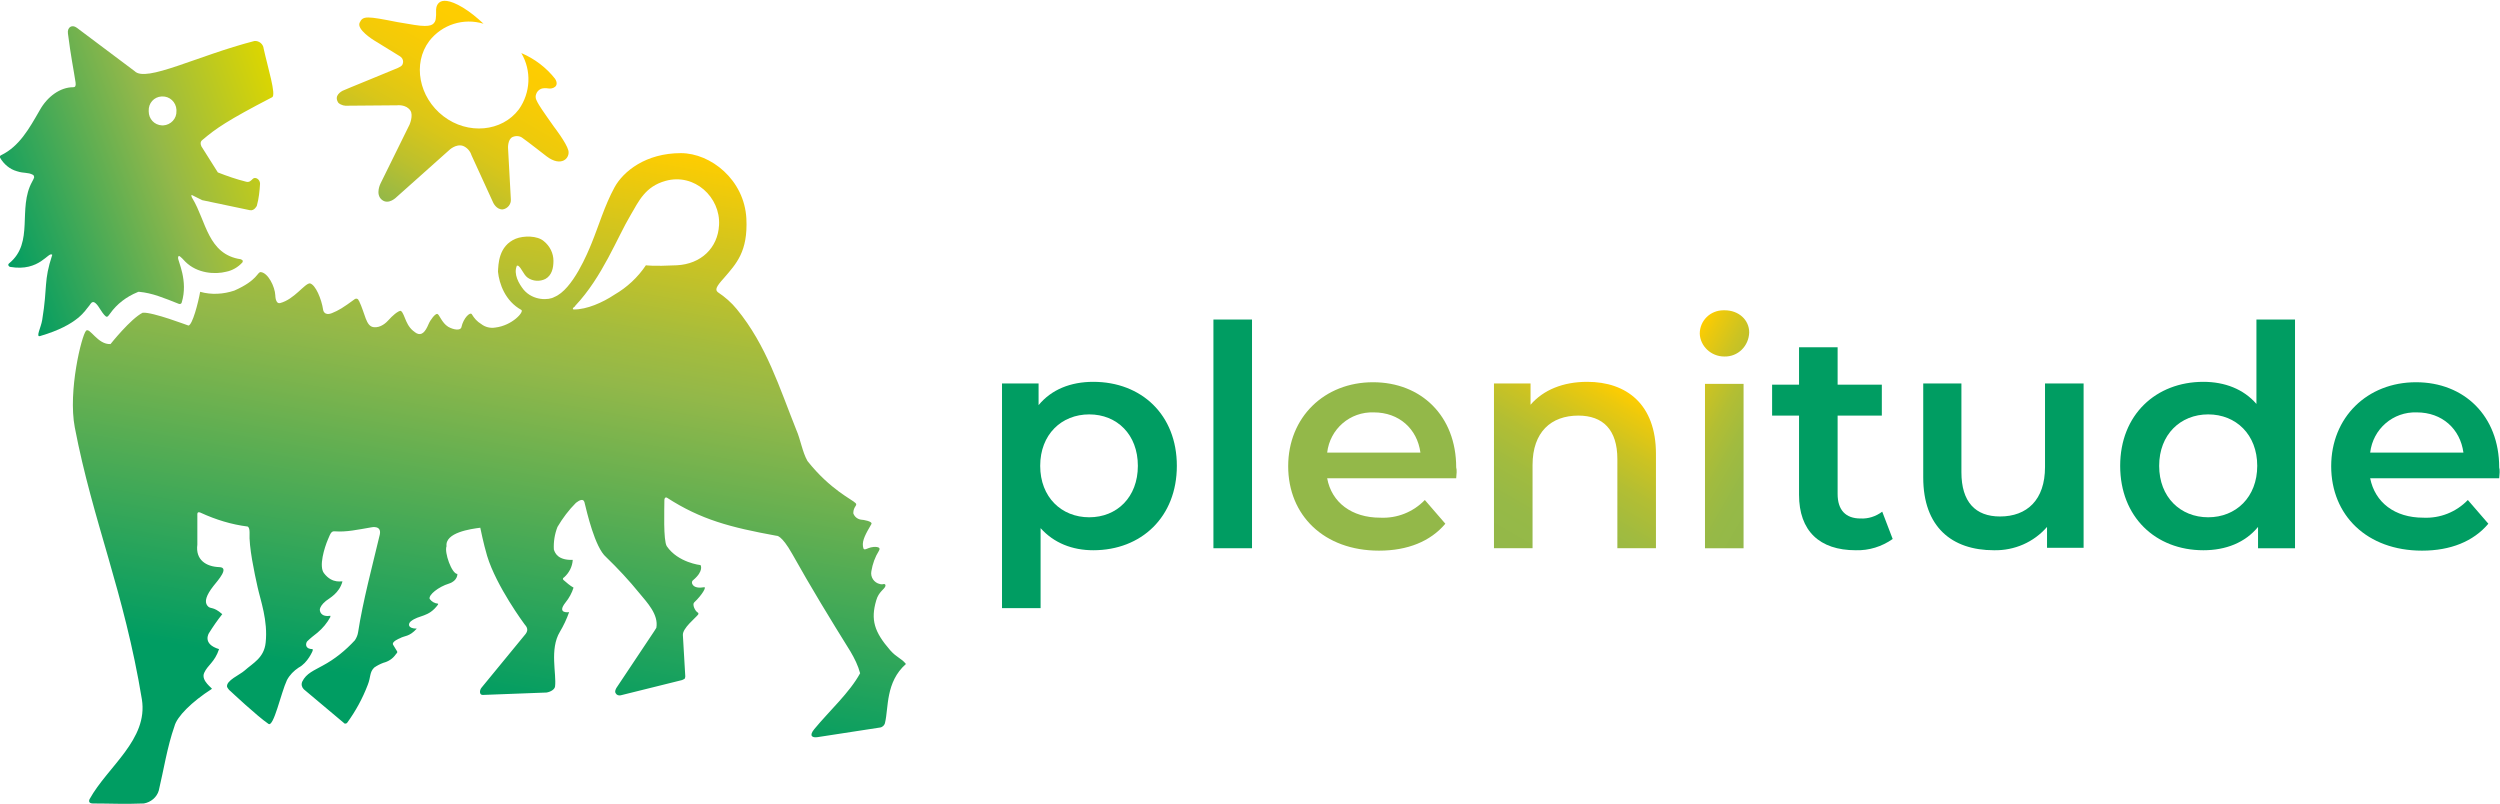 <?xml version="1.0" encoding="utf-8"?>
<!-- Generator: Adobe Illustrator 26.3.1, SVG Export Plug-In . SVG Version: 6.00 Build 0)  -->
<svg version="1.1" id="Layer_1" xmlns="http://www.w3.org/2000/svg" xmlns:xlink="http://www.w3.org/1999/xlink" x="0px" y="0px"
	 viewBox="0 0 622 200" style="enable-background:new 0 0 622 200;" xml:space="preserve">
<style type="text/css">
	.st0{fill:url(#SVGID_1_);}
	.st1{fill:url(#SVGID_00000052064033979055319980000000094228065895569852_);}
	.st2{fill:url(#SVGID_00000105421983380303710200000001433565364104143265_);}
	.st3{fill:#009D62;}
	.st4{fill:#93B849;}
	.st5{fill:url(#SVGID_00000147210766990583681930000004578181860676425131_);}
	.st6{fill:url(#SVGID_00000032616186845901826970000013364798670839989933_);}
</style>
<linearGradient id="SVGID_1_" gradientUnits="userSpaceOnUse" x1="106.98" y1="-15.127" x2="139.116" y2="167.124" gradientTransform="matrix(1 0 0 -1 0 199.602)">
	<stop  offset="0" style="stop-color:#009D62"/>
	<stop  offset="0.23" style="stop-color:#009D62"/>
	<stop  offset="0.68" style="stop-color:#93B849"/>
	<stop  offset="0.75" style="stop-color:#A5BC3D"/>
	<stop  offset="0.89" style="stop-color:#D5C51C"/>
	<stop  offset="1" style="stop-color:#FFCD00"/>
</linearGradient>
<path class="st0" d="M61.6,131c-4-0.5-7.9-1.7-11.6-3.4c0,0-0.9-0.5-0.9,0.3v7.6c-0.5,3.8,2.2,5.5,5.5,5.6c2.5,0.1-0.3,3.2-1.5,4.7
	c-1.8,2.3-2.3,3.9-1.5,4.9s1.3,0,3.7,2.1c-1.2,1.5-2.3,3.1-3.3,4.7c0,0-1.8,2.7,2.5,4l0,0c-1.1,3.3-2.8,3.9-3.7,5.9s2.2,3.9,1.9,4
	c-5,3.2-8.7,6.9-9.3,9.3c-1.8,5.1-2.7,11-3.9,16c-0.5,1.7-2,2.9-3.7,3.2c-4.8,0.2-8.5,0-12.7,0c-1.4,0-0.8-1.1-0.8-1.1
	c4.5-8.1,14.6-14.8,13-24.8c-4.4-26.8-12.2-44.2-16.7-67.7c-1.7-9,1.7-22.8,2.8-24c0.9-1,2.9,3.5,6.1,3.3c0,0,5-6.3,8-7.8
	C38,77.6,46.8,81,46.9,81c1-0.2,2.4-5.6,2.9-8.4c2.8,0.8,5.8,0.6,8.5-0.3c5.9-2.6,5.7-4.7,6.6-4.6c1.8,0.2,3.5,3.6,3.6,5.8
	c0,0,0,2.2,1.2,1.9c3.5-0.9,6.1-4.9,7.4-4.9c1.4,0.3,2.9,3.9,3.3,6.6c0,0,0.2,1.6,2.2,0.8c1.7-0.7,2.7-1.3,5.7-3.5
	c0.3-0.2,0.8-0.1,0.9,0.3c0,0,0,0.1,0.1,0.1c1.6,3.3,1.7,6.4,3.7,6.6c1.7,0.2,3.1-1.1,3.8-1.9c0.6-0.7,2.3-2.3,2.9-2.1
	s1.1,4.1,3.9,5.5c1.3,0.7,2.2-0.3,3-2.2c0.5-1.2,1.7-2.7,2.2-2.6s1.1,2.2,2.7,3.2c1.4,0.8,3.1,1,3.3,0.1c0.5-2.3,2.2-3.9,2.6-3.2
	c0.6,1,1.3,1.8,2.3,2.4c1,0.8,2.3,1.1,3.5,0.9c4.3-0.5,7.3-4,6.5-4.4c-4-2.2-5.5-6.5-5.8-9.5c0.1-1.8,0.1-6.4,4.4-8.2
	c2-0.8,5.4-0.8,7,0.6c1.5,1.2,2.4,3,2.4,4.9c0,1.8-0.4,3.6-2,4.5c-1.4,0.7-3.1,0.6-4.4-0.3c-1.1-0.8-1.5-2.4-2.4-3h-0.3
	c-0.9,2.1,0.5,4.5,1.7,6c2.4,2.8,6.3,2.6,7.6,1.8l0,0c4.6-1.8,8.4-11.2,9.3-13.4c1.8-4.4,3.2-9.3,5.7-13.9c2.2-4,7.8-8.5,16.5-8.5
	c7.4,0,15.8,6.6,16.3,16.3c0.4,8.2-2.5,11.2-5.6,14.8c-2,2.2-2.2,2.9-1.5,3.5c1.8,1.2,3.4,2.6,4.7,4.2c7.4,9,10.6,19.5,14.8,30
	c1.1,2.5,1.5,5.5,2.8,7.8c5.7,7.2,11.2,9.6,12,10.5c0.5,0.6-0.6,0.8-0.6,2.5c0.3,0.9,1.1,1.5,2,1.6c0.4,0,2.9,0.4,2.5,1.1
	c-1.4,2.4-2.3,4-2.1,5.5c0.2,1.8,1.1-0.1,3.5,0.2c0.6,0.1,0.8,0.4,0.5,0.9c-1,1.6-1.6,3.3-1.9,5.1c-0.3,1.5,0.7,2.9,2.1,3.2
	c0.3,0.1,0.7,0.1,1,0c0.2,0,0.4,0.1,0.4,0.3c0,0.1,0,0.1,0,0.2c-0.2,0.8-1.7,1.4-2.3,3.6c-1.4,4.8-0.5,7.8,3.5,12.4
	c1.7,1.9,2.7,1.9,3.9,3.4l0,0c-5.1,4.5-4.3,10.9-5.2,14.6c-0.1,0.6-0.6,1.1-1.2,1.2l-15.6,2.4c-1.3,0.2-2.2-0.3-0.8-2
	c3.8-4.6,8.8-9.1,11.4-13.9l0,0c-0.5-1.9-1.4-3.7-2.4-5.4c-5.1-8.2-9.8-15.9-14.5-24.3c-2.7-4.8-3.9-4.5-3.9-4.5
	c-11.5-2.1-18.8-4-27.3-9.5c-0.6-0.2-0.6,0.6-0.6,0.6c0,2.2-0.3,10.1,0.6,11.5c2.8,4.1,8.4,4.7,8.4,4.7l0,0c0,0,0.9,1.4-1.8,3.7
	c-0.3,0.2-0.4,0.5-0.3,0.9c0.4,1.1,1.9,1.1,3,0.9c0.6-0.1-0.4,1.8-2.5,3.8c-0.5,0.5,0.2,2.1,0.9,2.5c0.2,0.1,0.2,0.3,0.1,0.5
	c-0.7,0.9-3.9,3.4-3.8,5.1l0.6,10.3c0,0.2-0.1,0.4-0.1,0.5c-0.2,0.2-0.5,0.3-0.7,0.4l-15.3,3.8c-0.5,0.1-1-0.1-1.2-0.5
	c-0.4-0.5,0.2-1.4,0.2-1.4l9.4-14.1l0.5-0.8c0.6-3.3-2.3-6.3-4.2-8.6c-2.6-3.2-5.4-6.2-8.3-9c-2.8-2.4-4.8-11.3-5.4-13.7
	c-0.3-0.9-1.2-0.5-2.1,0.2c-1.8,1.8-3.3,3.8-4.6,6c-0.7,1.8-1,3.7-0.9,5.6c0.3,1,1.1,2.7,4.7,2.6l0,0c-0.1,1.7-0.9,3.2-2.1,4.3
	c0,0-0.6,0.3-0.2,0.7c0.8,0.7,1.6,1.4,2.5,1.9c-0.4,1.3-1.1,2.6-2,3.7c-2.3,2.9,0.9,2.4,0.9,2.4c-0.6,1.7-1.4,3.4-2.3,4.9
	c-2.6,4.3-0.8,10.5-1.2,13.6c-0.1,0.7-1,1.3-2.1,1.5l-15.9,0.6c-0.9,0-0.8-1.2-0.3-1.8l11-13.4c0.9-1.2,0-2-0.3-2.4
	c0,0-7-9.4-9.3-17c-0.9-3-1.7-7-1.7-7c-2.4,0.3-8.8,1.2-8.4,4.6c-0.6,1.5,1.3,6.9,2.7,6.9l0,0c0,0,0.1,1.7-2.1,2.4
	c-2.6,0.8-5.1,2.8-4.8,3.8c0.5,0.7,1.2,1.1,2.1,1.2v0.2c-2.4,3.3-4.7,2.5-6.8,4.2c-0.7,0.6-0.8,1.8,1.5,1.8l0,0
	c-1.9,2.1-3,1.7-4.2,2.4c0,0-2.1,0.8-1.7,1.6c1.1,2,1.4,1.6,0.6,2.5c-0.7,1-1.8,1.7-3,2c-0.8,0.3-1.6,0.7-2.3,1.2
	c-1.2,1.2-0.8,2.3-1.6,4.3c-1.3,3.4-3,6.5-5.1,9.4c-0.1,0.2-0.5,0.3-0.7,0.2c0,0-0.1-0.1-0.1-0.1l-10-8.4c-0.5-0.5-0.7-1.2-0.4-1.9
	c1-2.1,3-2.8,5.1-4c3-1.6,5.7-3.8,8-6.3c0.4-0.6,0.7-1.3,0.8-2c1.2-7.8,3.6-16.7,5.4-24.3c0.5-2.4-2.1-1.8-2.1-1.8
	c-3.5,0.6-6.2,1.2-9,1c-0.9-0.1-1.1,0.3-1.8,2c-0.9,2.1-2.3,6.7-1,8.4c2.2,2.9,4.7,1.8,4.6,2.1c-0.8,2.9-3.2,4.1-4.1,4.8
	c-1.1,0.9-1.4,1.6-1.5,2s0.1,2.1,2.6,1.7v0.3c-0.8,1.5-1.9,2.8-3.2,3.9c-0.9,0.7-1.8,1.4-2.6,2.2c-0.4,0.6-0.5,1.9,1.4,1.9v0.4
	c0,0-1.2,3-3.5,4.2c-1.2,0.8-2.2,1.8-2.9,3.1c-1.5,3.2-3.3,11.8-4.6,10.9c-2.8-1.9-9.4-8.1-9.4-8.1c-0.4-0.3-0.7-0.7-0.9-1.1
	c-0.3-1.6,3.2-3,4.4-4.1c2-1.8,4.8-3.1,5.2-6.9c0.6-5.5-1.3-10.6-2-13.8c-0.8-3.6-2.2-10.1-2-13.6C62.1,131.1,61.6,131,61.6,131z
	 M142.7,76.5c-0.2,0.2-0.3,0.5,0.1,0.5c3.2,0,7.1-1.7,10.1-3.7c3.1-1.8,5.8-4.3,7.8-7.3c0,0,1.7,0.3,7.7,0s10.2-4.3,10.5-10
	c0.4-6.9-6.1-13-13.3-11c-5.1,1.4-6.7,5.1-8.7,8.5c-3.3,5.5-7,15.4-13.8,22.6C143.1,76.2,143,76.3,142.7,76.5 M96.9,79.5
	c0.6-0.7,2.4-2.5,2.9-2.1c1,0.8,1.1,4.1,3.9,5.5"/>
<linearGradient id="SVGID_00000081636336042066196340000004416869353956157577_" gradientUnits="userSpaceOnUse" x1="-2.55" y1="146.286" x2="70.929" y2="173.033" gradientTransform="matrix(1 0 0 -1 0 199.602)">
	<stop  offset="0" style="stop-color:#009D62"/>
	<stop  offset="0.58" style="stop-color:#93B849"/>
	<stop  offset="1" style="stop-color:#DCD600"/>
</linearGradient>
<path style="fill:url(#SVGID_00000081636336042066196340000004416869353956157577_);" d="M50.5,34.7c3.2-2.7,6-4.7,17.2-10.5
	c1.1-0.5-1.1-7.5-2.1-12.1c-0.1-1.1-1.1-2-2.3-1.9c-14.3,3.7-27,10.4-29.8,7.5c0,0,0,0,0,0L19.1,6.9c-1.2-0.9-2.4-0.1-2.2,1.4
	c0.7,5.6,1.4,8.9,1.9,12.2c0.1,0.8,0,1.2-0.6,1.2c-3.2,0-6.4,2.3-8.3,5.7c-2.7,4.7-5.1,9-9.6,11.2C0,38.7-0.1,39,0,39.2
	c0.9,1.6,2.4,2.9,4.2,3.4c1.8,0.6,2.7,0.2,4,0.9c0.2,0.1,0.3,0.4,0.3,0.6c-0.1,0.4-0.3,0.7-0.5,1.1c-3.7,6.7,0.6,15.1-5.7,20.3
	C2,65.7,2,66,2.2,66.2c0.1,0.1,0.2,0.2,0.3,0.2c7.4,1.3,9.6-4,10.5-3c-2.2,6.7-1.1,7.6-2.5,16.2c-0.3,1.9-1.7,4.4-0.5,4
	c9.6-2.8,11.3-6.6,12-7.3s1-2.6,3.1,0.9c0.5,0.8,1.2,1.7,1.5,1.6c0.3,0,0.6-0.6,0.8-0.8c1.7-2.4,4.1-4.2,6.8-5.3
	c0.1-0.1,0.2-0.1,0.4-0.1c3.3,0.3,6.1,1.5,9.9,3c0.3,0.1,0.6,0,0.7-0.3c0,0,0,0,0,0c1.7-5.5-1-10.4-0.9-11.2s0.5-0.4,1.8,1
	c3,3,7.5,3.2,10.2,2.5c1.5-0.3,2.9-1.1,4-2.3c0.2-0.3,0.1-0.6-0.2-0.7c-0.1,0-0.1-0.1-0.2-0.1c-8.2-1.2-8.6-9.5-12-15.1
	c-0.2-0.3-0.4-0.8-0.2-0.9l2.6,1.3c0,0,11.4,2.4,11.9,2.5c1.1,0.2,1.7-1.1,1.7-1.1c0.5-1.8,0.7-3.7,0.8-5.5c0-1.1-1.2-1.8-1.8-1.2
	c-0.2,0.2-0.4,0.4-0.7,0.6c-0.3,0.2-0.7,0.2-1,0.1c-2.4-0.6-4.7-1.4-7-2.3l-4.1-6.5C49.6,35.2,50.3,34.9,50.5,34.7z M40.3,31.2
	c-1.9-0.1-3.3-1.6-3.3-3.5c0,0,0-0.1,0-0.1c-0.1-1.9,1.3-3.5,3.2-3.6c0,0,0.1,0,0.1,0c1.9-0.1,3.5,1.4,3.6,3.3c0,0.1,0,0.2,0,0.3
	c0.1,1.9-1.4,3.5-3.3,3.6C40.4,31.2,40.3,31.2,40.3,31.2z"/>
<linearGradient id="SVGID_00000096781895948388899810000005866323109146719924_" gradientUnits="userSpaceOnUse" x1="98.319" y1="147.918" x2="124.164" y2="192.674" gradientTransform="matrix(1 0 0 -1 0 199.602)">
	<stop  offset="0" style="stop-color:#93B849"/>
	<stop  offset="2.000000e-02" style="stop-color:#97B946"/>
	<stop  offset="0.22" style="stop-color:#BCC02D"/>
	<stop  offset="0.42" style="stop-color:#D9C619"/>
	<stop  offset="0.62" style="stop-color:#EECA0B"/>
	<stop  offset="0.81" style="stop-color:#FBCC03"/>
	<stop  offset="1" style="stop-color:#FFCD00"/>
</linearGradient>
<path style="fill:url(#SVGID_00000096781895948388899810000005866323109146719924_);" d="M98.7,49l13-11.6c0,0,1.7-1.7,3.5-1.1
	c1,0.4,1.8,1.3,2.1,2.3c0.3,0.7,5.4,11.8,5.4,11.8s0.8,1.8,2.4,1.7c1.2-0.2,2.1-1.3,2-2.5l-0.7-12.8c0,0-0.1-2.1,1.1-2.7
	c0.9-0.4,1.9-0.3,2.6,0.3c0.9,0.6,5.9,4.5,5.9,4.5c3.7,2.8,5.9,0.4,5.4-1.5s-3.6-5.9-3.6-5.9s-3.2-4.5-3.7-5.4s-1.1-1.7-0.7-2.7
	c0.2-0.6,0.6-1,1.2-1.3c0.6-0.2,1.2-0.2,1.8-0.1c1.1,0.2,2.9-0.5,1.7-2.4c-2.2-2.8-5.1-5-8.4-6.4c2.6,4.4,2.3,9.9-0.6,14
	c-4.2,5.6-12.7,6.4-18.8,1.7s-7.7-13.1-3.5-18.7c3.2-4.1,8.5-5.8,13.5-4.3l0,0c-1.6-1.5-3.3-2.9-5.1-4c-7-4.2-6.7,0.7-6.7,0.7
	s0.1,2.2-0.3,2.8s-0.8,1.5-5.1,0.8l-4.2-0.7c-7.6-1.5-8.6-1.6-9.4,0.1C88.6,7.3,93,10,93,10l6.5,4c0.5,0.3,0.8,0.8,0.8,1.4
	c-0.1,0.7-0.2,1-1.3,1.5s-13.7,5.6-13.8,5.7s-2.3,1.1-1,3c0.7,0.6,1.6,0.8,2.5,0.7c1.5,0,12.1-0.1,12.1-0.1s2.2-0.3,3.3,1.3
	c0.8,1.2-0.2,3.5-0.2,3.5l-7.2,14.6c0,0-1.4,2.7,0.3,4.1S98.7,49,98.7,49z"/>
<path class="st3" d="M292.8,115.9c0,12.7-8.8,21-20.8,21c-5.2,0-9.8-1.8-13.1-5.5v19.9h-9.6V95.4h9.1v5.4c3.2-3.9,8-5.8,13.6-5.8
	C284,95,292.8,103.2,292.8,115.9z M283.1,115.9c0-7.8-5.2-12.8-12.1-12.8s-12.2,5-12.2,12.8s5.3,12.8,12.2,12.8
	S283.1,123.7,283.1,115.9z"/>
<path class="st3" d="M301.9,79.5h9.6v56.9h-9.6V79.5z"/>
<path class="st4" d="M362.3,119h-32.1c1.1,6,6.1,9.8,13.2,9.8c4.2,0.2,8.2-1.4,11.1-4.4l5.1,5.9c-3.7,4.4-9.4,6.7-16.5,6.7
	c-13.7,0-22.6-8.8-22.6-21s9-20.9,21.1-20.9c12,0,20.7,8.4,20.7,21.2C362.5,116.9,362.4,118,362.3,119z M330.2,112.6h23.2
	c-0.8-5.9-5.3-10-11.6-10C335.9,102.4,330.9,106.7,330.2,112.6L330.2,112.6z"/>
<linearGradient id="SVGID_00000036209891201881863090000014966795543601270952_" gradientUnits="userSpaceOnUse" x1="377.945" y1="59.653" x2="403.053" y2="103.129" gradientTransform="matrix(1 0 0 -1 0 199.602)">
	<stop  offset="0" style="stop-color:#93B849"/>
	<stop  offset="0.22" style="stop-color:#96B947"/>
	<stop  offset="0.4" style="stop-color:#A1BB3F"/>
	<stop  offset="0.58" style="stop-color:#B3BE33"/>
	<stop  offset="0.75" style="stop-color:#CCC322"/>
	<stop  offset="0.92" style="stop-color:#ECC90D"/>
	<stop  offset="1" style="stop-color:#FFCD00"/>
</linearGradient>
<path style="fill:url(#SVGID_00000036209891201881863090000014966795543601270952_);" d="M412,112.9v23.5h-9.6v-22.2
	c0-7.3-3.6-10.8-9.7-10.8c-6.8,0-11.4,4.1-11.4,12.3v20.7h-9.6V95.4h9.1v5.3c3.2-3.7,8.1-5.7,14.1-5.7C404.7,95,412,100.6,412,112.9
	z"/>
<linearGradient id="SVGID_00000109008672547458557310000016905721081060460449_" gradientUnits="userSpaceOnUse" x1="413.05" y1="101.18" x2="444.995" y2="82.743" gradientTransform="matrix(1 0 0 -1 0 199.602)">
	<stop  offset="0" style="stop-color:#FFCD00"/>
	<stop  offset="8.000000e-02" style="stop-color:#ECC90D"/>
	<stop  offset="0.25" style="stop-color:#CCC322"/>
	<stop  offset="0.42" style="stop-color:#B3BE33"/>
	<stop  offset="0.6" style="stop-color:#A1BB3F"/>
	<stop  offset="0.78" style="stop-color:#96B947"/>
	<stop  offset="1" style="stop-color:#93B849"/>
</linearGradient>
<path style="fill:url(#SVGID_00000109008672547458557310000016905721081060460449_);" d="M422.9,83c0-3.2,2.6-5.8,5.9-5.8
	c0.1,0,0.2,0,0.3,0c3.5,0,6.1,2.4,6.1,5.5c-0.1,3.4-2.8,6.1-6.2,6C425.7,88.7,423,86.1,422.9,83L422.9,83z M424.2,95.5h9.6v40.9
	h-9.6V95.5z"/>
<path class="st3" d="M470.9,134.1c-2.7,1.9-5.9,2.9-9.2,2.8c-9,0-14.1-4.8-14.1-13.8v-19.7h-6.7v-7.7h6.7v-9.3h9.6v9.3h11v7.7h-11
	v19.5c0,4,2,6.1,5.7,6.1c1.9,0.1,3.8-0.5,5.4-1.7L470.9,134.1z"/>
<path class="st3" d="M518.4,95.4v40.9h-9.1v-5.2c-3.3,3.8-8.1,5.9-13.2,5.8c-10.5,0-17.6-5.8-17.6-18.1V95.4h9.5v22.1
	c0,7.4,3.5,11,9.6,11c6.7,0,11.2-4.1,11.2-12.3V95.4H518.4z"/>
<path class="st3" d="M571,79.5v56.9h-9.2v-5.3c-3.2,3.9-8,5.8-13.6,5.8c-11.9,0-20.7-8.3-20.7-21S536.4,95,548.2,95
	c5.3,0,10,1.8,13.2,5.5v-21L571,79.5z M561.6,115.9c0-7.8-5.3-12.8-12.2-12.8s-12.2,5-12.2,12.8s5.3,12.8,12.2,12.8
	S561.6,123.7,561.6,115.9L561.6,115.9z"/>
<path class="st3" d="M621.8,119h-32.1c1.2,6,6.1,9.8,13.2,9.8c4.2,0.2,8.2-1.4,11.1-4.4l5.1,5.9c-3.7,4.4-9.4,6.7-16.5,6.7
	c-13.7,0-22.6-8.8-22.6-21s9-20.9,21.1-20.9c12,0,20.7,8.4,20.7,21.2C622,116.9,621.9,118,621.8,119z M589.7,112.6h23.2
	c-0.8-5.9-5.3-10-11.6-10C595.4,102.4,590.4,106.7,589.7,112.6L589.7,112.6z"/>
</svg>
